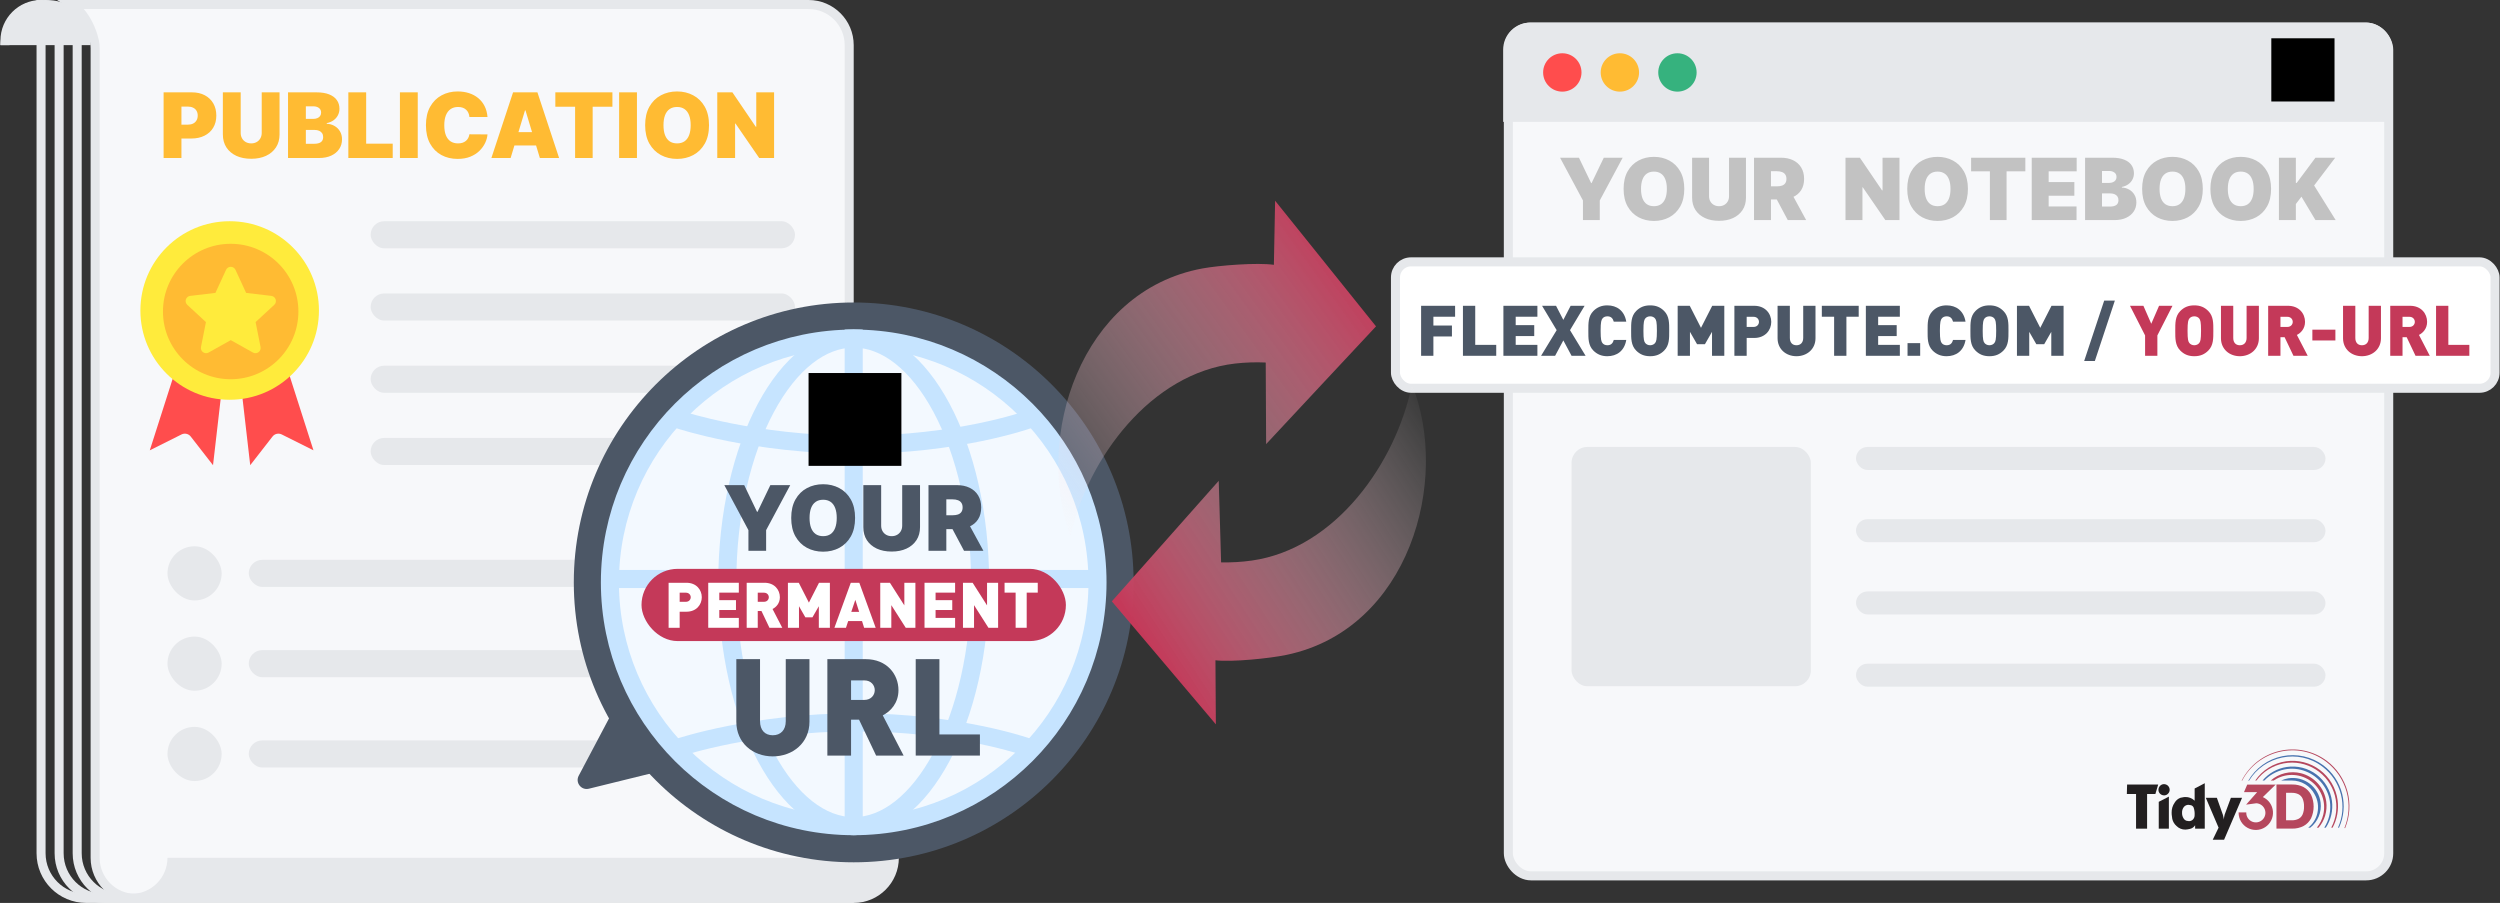<svg width="443" height="160" viewBox="0 0 443 160" fill="none" xmlns="http://www.w3.org/2000/svg">
<rect x="0" y="0" width="443" height="160" fill="#333333" stroke="none"/>
<path d="M14.013 1.86C13.633 1.444 13.21 1.094 12.767 0.8L143.277 0.8C147.253 0.8 150.477 4.024 150.477 8V159.2H24.057C20.081 159.2 16.857 155.976 16.857 152V8.546C16.857 8.151 16.832 7.723 16.735 7.289C16.497 6.225 15.799 3.813 14.013 1.86Z" fill="#F7F8FA" stroke="#E6E8EB" stroke-width="1.6"/>
<path d="M26.542 79.796L31.815 63.317L39.725 65.294L37.748 82.433L33.797 77.353C33.411 76.857 32.729 76.702 32.167 76.983L26.542 79.796Z" fill="#FF4D4D"/>
<path d="M55.545 79.796L50.272 63.317L42.362 65.294L44.339 82.433L48.29 77.353C48.676 76.857 49.358 76.702 49.92 76.983L55.545 79.796Z" fill="#FF4D4D"/>
<circle cx="40.697" cy="55.02" r="15.82" fill="#FFEB3C"/>
<circle cx="40.877" cy="55.2" r="12" fill="#FFBB33"/>
<path fill-rule="evenodd" clip-rule="evenodd" d="M40.892 47.279C41.251 47.279 41.576 47.488 41.726 47.813L43.612 51.901L48.082 52.431C48.438 52.473 48.736 52.718 48.847 53.059C48.958 53.4 48.86 53.774 48.597 54.017L45.292 57.073L46.17 61.489C46.239 61.84 46.099 62.2 45.809 62.41C45.519 62.621 45.133 62.644 44.82 62.469L40.892 60.27L36.964 62.469C36.651 62.644 36.266 62.621 35.976 62.41C35.686 62.2 35.545 61.84 35.615 61.489L36.492 57.073L33.187 54.017C32.924 53.774 32.827 53.4 32.937 53.059C33.048 52.718 33.347 52.473 33.703 52.431L38.173 51.901L40.058 47.813C40.208 47.487 40.534 47.279 40.892 47.279Z" fill="#FFEB3C"/>
<rect x="65.677" y="39.2" width="75.2" height="4.8" rx="2.4" fill="#E6E8EB"/>
<rect x="65.677" y="52" width="75.2" height="4.8" rx="2.4" fill="#E6E8EB"/>
<rect x="65.677" y="64.8" width="75.2" height="4.8" rx="2.4" fill="#E6E8EB"/>
<rect x="65.677" y="77.6" width="75.2" height="4.8" rx="2.4" fill="#E6E8EB"/>
<rect x="44.077" y="99.2" width="67.2" height="4.8" rx="2.4" fill="#E6E8EB"/>
<rect x="29.677" y="96.8" width="9.6" height="9.6" rx="4.8" fill="#E6E8EB"/>
<rect x="44.077" y="115.2" width="67.2" height="4.8" rx="2.4" fill="#E6E8EB"/>
<rect x="29.677" y="112.8" width="9.6" height="9.6" rx="4.8" fill="#E6E8EB"/>
<rect x="44.077" y="131.2" width="67.2" height="4.8" rx="2.4" fill="#E6E8EB"/>
<rect x="29.677" y="128.8" width="9.6" height="9.6" rx="4.8" fill="#E6E8EB"/>
<path d="M28.991 28V16.364H34.013C34.877 16.364 35.633 16.534 36.28 16.875C36.928 17.216 37.432 17.695 37.792 18.312C38.152 18.93 38.331 19.651 38.331 20.477C38.331 21.311 38.146 22.032 37.775 22.642C37.407 23.252 36.89 23.722 36.224 24.051C35.561 24.381 34.786 24.546 33.9 24.546H30.9V22.091H33.263C33.635 22.091 33.951 22.026 34.212 21.898C34.477 21.765 34.68 21.578 34.82 21.335C34.964 21.093 35.036 20.807 35.036 20.477C35.036 20.144 34.964 19.86 34.82 19.625C34.68 19.386 34.477 19.204 34.212 19.079C33.951 18.951 33.635 18.886 33.263 18.886H32.15V28H28.991ZM46.377 16.364H49.536V23.818C49.536 24.704 49.324 25.472 48.9 26.119C48.479 26.763 47.892 27.261 47.138 27.614C46.385 27.962 45.51 28.136 44.513 28.136C43.51 28.136 42.631 27.962 41.877 27.614C41.123 27.261 40.536 26.763 40.116 26.119C39.699 25.472 39.491 24.704 39.491 23.818V16.364H42.65V23.546C42.65 23.905 42.729 24.227 42.888 24.511C43.047 24.792 43.267 25.011 43.547 25.171C43.831 25.329 44.154 25.409 44.513 25.409C44.877 25.409 45.199 25.329 45.479 25.171C45.76 25.011 45.979 24.792 46.138 24.511C46.297 24.227 46.377 23.905 46.377 23.546V16.364ZM51.038 28V16.364H56.083C56.969 16.364 57.714 16.483 58.316 16.722C58.922 16.96 59.378 17.297 59.685 17.733C59.996 18.169 60.151 18.682 60.151 19.273C60.151 19.701 60.056 20.091 59.867 20.443C59.681 20.796 59.42 21.091 59.083 21.329C58.746 21.564 58.352 21.727 57.901 21.818V21.932C58.401 21.951 58.856 22.078 59.265 22.312C59.674 22.544 60 22.864 60.242 23.273C60.484 23.678 60.606 24.155 60.606 24.704C60.606 25.341 60.439 25.907 60.106 26.403C59.776 26.9 59.306 27.29 58.697 27.574C58.087 27.858 57.359 28 56.515 28H51.038ZM54.197 25.477H55.674C56.204 25.477 56.602 25.379 56.867 25.182C57.132 24.981 57.265 24.686 57.265 24.296C57.265 24.023 57.202 23.792 57.077 23.602C56.952 23.413 56.774 23.269 56.543 23.171C56.316 23.072 56.041 23.023 55.719 23.023H54.197V25.477ZM54.197 21.068H55.492C55.769 21.068 56.013 21.025 56.225 20.938C56.437 20.85 56.602 20.725 56.719 20.562C56.84 20.396 56.901 20.193 56.901 19.954C56.901 19.595 56.772 19.32 56.515 19.131C56.257 18.938 55.931 18.841 55.538 18.841H54.197V21.068ZM61.725 28V16.364H64.884V25.454H69.589V28H61.725ZM74.025 16.364V28H70.866V16.364H74.025ZM86.385 20.727H83.181C83.158 20.462 83.098 20.222 82.999 20.006C82.904 19.79 82.772 19.604 82.601 19.449C82.435 19.29 82.232 19.169 81.993 19.085C81.755 18.998 81.484 18.954 81.181 18.954C80.651 18.954 80.202 19.083 79.834 19.341C79.471 19.599 79.194 19.968 79.005 20.449C78.819 20.93 78.726 21.508 78.726 22.182C78.726 22.894 78.821 23.491 79.01 23.972C79.204 24.449 79.482 24.809 79.846 25.051C80.209 25.29 80.647 25.409 81.158 25.409C81.45 25.409 81.711 25.373 81.942 25.301C82.173 25.225 82.374 25.117 82.545 24.977C82.715 24.837 82.853 24.669 82.959 24.472C83.069 24.271 83.143 24.046 83.181 23.796L86.385 23.818C86.348 24.311 86.209 24.812 85.971 25.324C85.732 25.831 85.393 26.301 84.954 26.733C84.518 27.161 83.978 27.506 83.334 27.767C82.69 28.028 81.942 28.159 81.09 28.159C80.022 28.159 79.064 27.93 78.215 27.472C77.37 27.013 76.702 26.339 76.209 25.449C75.721 24.559 75.476 23.47 75.476 22.182C75.476 20.886 75.726 19.796 76.226 18.909C76.726 18.019 77.401 17.347 78.249 16.892C79.098 16.434 80.045 16.204 81.09 16.204C81.825 16.204 82.501 16.305 83.118 16.506C83.736 16.706 84.278 17 84.743 17.386C85.209 17.769 85.584 18.241 85.868 18.801C86.153 19.362 86.325 20.004 86.385 20.727ZM90.482 28H87.073L90.914 16.364H95.232L99.073 28H95.664L93.118 19.568H93.028L90.482 28ZM89.846 23.409H96.255V25.773L89.846 25.773V23.409ZM98.407 18.909V16.364H108.52V18.909H105.02V28H101.907V18.909H98.407ZM112.868 16.364V28H109.709V16.364H112.868ZM125.638 22.182C125.638 23.477 125.386 24.57 124.883 25.46C124.379 26.347 123.699 27.019 122.843 27.477C121.987 27.932 121.032 28.159 119.979 28.159C118.919 28.159 117.96 27.93 117.104 27.472C116.252 27.009 115.574 26.335 115.07 25.449C114.57 24.559 114.32 23.47 114.32 22.182C114.32 20.886 114.57 19.796 115.07 18.909C115.574 18.019 116.252 17.347 117.104 16.892C117.96 16.434 118.919 16.204 119.979 16.204C121.032 16.204 121.987 16.434 122.843 16.892C123.699 17.347 124.379 18.019 124.883 18.909C125.386 19.796 125.638 20.886 125.638 22.182ZM122.388 22.182C122.388 21.485 122.296 20.898 122.11 20.421C121.928 19.939 121.657 19.576 121.297 19.329C120.941 19.079 120.502 18.954 119.979 18.954C119.457 18.954 119.015 19.079 118.655 19.329C118.299 19.576 118.028 19.939 117.843 20.421C117.661 20.898 117.57 21.485 117.57 22.182C117.57 22.879 117.661 23.468 117.843 23.949C118.028 24.426 118.299 24.79 118.655 25.04C119.015 25.286 119.457 25.409 119.979 25.409C120.502 25.409 120.941 25.286 121.297 25.04C121.657 24.79 121.928 24.426 122.11 23.949C122.296 23.468 122.388 22.879 122.388 22.182ZM137.168 16.364V28H134.532L130.327 21.886H130.259V28H127.1V16.364H129.782L133.918 22.454H134.009V16.364H137.168Z" fill="#FFBB33"/>
<path d="M8.076 0C16.076 0 16.076 8 16.076 8H0.076C0.076 8 0.076 0 8.076 0Z" fill="#E6E8EB"/>
<path fill-rule="evenodd" clip-rule="evenodd" d="M23.277 158.4V158.667V160H151.277C155.695 160 159.277 156.418 159.277 152H32.108H29.677C29.677 155.535 26.812 158.4 23.277 158.4C23.277 158.4 23.277 158.4 23.277 158.4Z" fill="#E6E8EB"/>
<path d="M28.877 159.199H21.677C17.259 159.199 13.677 155.618 13.677 151.199V7.2C13.677 3.665 10.812 0.8 7.277 0.8V0.8C3.742 0.8 0.877 3.665 0.877 7.2V8" stroke="#E6E8EB" stroke-width="1.6"/>
<path d="M28.877 159.2H18.477C14.058 159.2 10.477 155.618 10.477 151.2V4.8C10.477 2.591 8.686 0.8 6.477 0.8V0.8" stroke="#E6E8EB" stroke-width="1.6"/>
<path d="M7.277 0.8V151.2C7.277 155.618 10.858 159.2 15.277 159.2H25.677" stroke="#E6E8EB" stroke-width="1.6"/>
<circle cx="151.277" cy="103.201" r="49.6" fill="#4C5766"/>
<path d="M102.546 137.459L108.389 126.414L116.89 136.67L104.343 139.761C103.001 140.091 101.9 138.68 102.546 137.459Z" fill="#4C5766"/>
<circle cx="151.276" cy="103.198" r="43.2" fill="#F3F9FF" stroke="#C6E4FF" stroke-width="3.2"/>
<path d="M173.676 103.198C173.676 115.359 171.032 126.289 166.837 134.121C162.605 142.02 157.029 146.398 151.276 146.398C145.524 146.398 139.948 142.02 135.716 134.121C131.52 126.289 128.876 115.359 128.876 103.198C128.876 91.038 131.52 80.108 135.716 72.276C139.948 64.376 145.524 59.998 151.276 59.998C157.029 59.998 162.605 64.376 166.837 72.276C171.032 80.108 173.676 91.038 173.676 103.198Z" fill="#F3F9FF" stroke="#C6E4FF" stroke-width="3.2"/>
<path d="M151.276 59.997V145.197" stroke="#C6E4FF" stroke-width="3.2" stroke-linecap="square"/>
<path d="M108.677 102.599H193.877" stroke="#C6E4FF" stroke-width="3.2" stroke-linecap="square"/>
<path d="M120.476 74.398C120.476 74.398 133.676 78.799 151.676 78.799C169.676 78.799 182.076 74.398 182.076 74.398" stroke="#C6E4FF" stroke-width="3.2" stroke-linecap="square"/>
<path d="M120.476 132.397C120.476 132.397 133.676 127.997 151.676 127.997C169.676 127.997 182.076 132.397 182.076 132.397" stroke="#C6E4FF" stroke-width="3.2" stroke-linecap="square"/>
<rect x="113.676" y="100.8" width="75.2" height="12.8" rx="6.4" fill="#C43959"/>
<path d="M183.889 105.014H181.929V111.241H179.969V105.014H178.009V103.267H183.889V105.014Z" fill="white"/>
<path d="M176.865 111.241H175.151L172.598 107.231V111.241H170.638V103.267H172.351L174.905 107.276V103.267H176.865V111.241Z" fill="white"/>
<path d="M169.244 111.241H163.824V103.267H169.244V105.014H165.784V106.347H168.74V108.094H165.784V109.494H169.244V111.241Z" fill="white"/>
<path d="M162.209 111.241H160.495L157.941 107.231V111.241H155.981V103.267H157.695L160.249 107.276V103.267H162.209V111.241Z" fill="white"/>
<path d="M155.171 111.241H153.122L152.752 110.054H150.299L149.907 111.241H147.858L150.759 103.267H152.271L155.171 111.241ZM152.237 108.419L151.565 106.291L150.848 108.419H152.237Z" fill="white"/>
<path d="M147.056 111.241H145.096V107.422L143.964 109.393H142.71L141.579 107.422V111.241H139.619V103.267H141.545L143.337 106.783L145.129 103.267H147.056V111.241Z" fill="white"/>
<path d="M138.618 111.241H136.345L134.933 108.273H134.273V111.241H132.313V103.267H135.471C137.241 103.267 138.193 104.521 138.193 105.831C138.193 106.918 137.521 107.601 136.893 107.915L138.618 111.241ZM136.233 105.831C136.233 105.417 135.919 105.025 135.381 105.025H134.273V106.638H135.381C135.919 106.638 136.233 106.246 136.233 105.831Z" fill="white"/>
<path d="M130.919 111.241H125.499V103.267H130.919V105.014H127.459V106.347H130.415V108.094H127.459V109.494H130.919V111.241Z" fill="white"/>
<path d="M124.357 105.831C124.357 107.142 123.405 108.396 121.635 108.396H120.437V111.241H118.477V103.267H121.635C123.405 103.267 124.357 104.521 124.357 105.831ZM122.397 105.831C122.397 105.417 122.083 105.025 121.545 105.025H120.437V106.638H121.545C122.083 106.638 122.397 106.246 122.397 105.831Z" fill="white"/>
<path d="M164.529 97.6V85.963H169.552C170.416 85.963 171.172 86.121 171.819 86.435C172.467 86.749 172.971 87.202 173.331 87.793C173.69 88.384 173.87 89.092 173.87 89.918C173.87 90.751 173.685 91.454 173.314 92.026C172.946 92.598 172.429 93.03 171.762 93.321C171.1 93.613 170.325 93.759 169.439 93.759H166.439V91.304H168.802C169.173 91.304 169.49 91.259 169.751 91.168C170.016 91.073 170.219 90.924 170.359 90.719C170.503 90.515 170.575 90.248 170.575 89.918C170.575 89.585 170.503 89.314 170.359 89.106C170.219 88.893 170.016 88.738 169.751 88.64C169.49 88.537 169.173 88.486 168.802 88.486H167.689V97.6H164.529ZM171.348 92.259L174.257 97.6H170.825L167.984 92.259H171.348Z" fill="#4C5766"/>
<path d="M159.869 85.963H163.028V93.418C163.028 94.304 162.816 95.071 162.392 95.719C161.971 96.363 161.384 96.861 160.63 97.213C159.877 97.562 159.002 97.736 158.005 97.736C157.002 97.736 156.123 97.562 155.369 97.213C154.615 96.861 154.028 96.363 153.608 95.719C153.191 95.071 152.983 94.304 152.983 93.418V85.963H156.142V93.145C156.142 93.505 156.221 93.827 156.38 94.111C156.539 94.391 156.759 94.611 157.039 94.77C157.324 94.929 157.645 95.009 158.005 95.009C158.369 95.009 158.691 94.929 158.971 94.77C159.252 94.611 159.471 94.391 159.63 94.111C159.789 93.827 159.869 93.505 159.869 93.145V85.963Z" fill="#4C5766"/>
<path d="M151.521 91.781C151.521 93.077 151.269 94.17 150.765 95.06C150.261 95.946 149.581 96.618 148.725 97.077C147.869 97.531 146.915 97.759 145.862 97.759C144.801 97.759 143.843 97.529 142.987 97.071C142.134 96.609 141.456 95.935 140.953 95.048C140.453 94.158 140.203 93.069 140.203 91.781C140.203 90.486 140.453 89.395 140.953 88.509C141.456 87.618 142.134 86.946 142.987 86.492C143.843 86.033 144.801 85.804 145.862 85.804C146.915 85.804 147.869 86.033 148.725 86.492C149.581 86.946 150.261 87.618 150.765 88.509C151.269 89.395 151.521 90.486 151.521 91.781ZM148.271 91.781C148.271 91.084 148.178 90.497 147.992 90.02C147.81 89.539 147.54 89.175 147.18 88.929C146.824 88.679 146.384 88.554 145.862 88.554C145.339 88.554 144.898 88.679 144.538 88.929C144.182 89.175 143.911 89.539 143.725 90.02C143.543 90.497 143.453 91.084 143.453 91.781C143.453 92.478 143.543 93.067 143.725 93.548C143.911 94.026 144.182 94.389 144.538 94.639C144.898 94.885 145.339 95.009 145.862 95.009C146.384 95.009 146.824 94.885 147.18 94.639C147.54 94.389 147.81 94.026 147.992 93.548C148.178 93.067 148.271 92.478 148.271 91.781Z" fill="#4C5766"/>
<path d="M128.349 85.963H131.872L134.144 90.691H134.235L136.508 85.963H140.031L135.758 93.941V97.6H132.622V93.941L128.349 85.963Z" fill="#4C5766"/>
<path d="M173.641 133.888H162.265V116.8H166.465V130.144H173.641V133.888Z" fill="#4C5766"/>
<path d="M160.12 133.888H155.248L152.224 127.528H150.808V133.888H146.608V116.8H153.376C157.168 116.8 159.208 119.488 159.208 122.296C159.208 124.624 157.768 126.088 156.424 126.76L160.12 133.888ZM155.008 122.296C155.008 121.408 154.336 120.568 153.184 120.568H150.808V124.024H153.184C154.336 124.024 155.008 123.184 155.008 122.296Z" fill="#4C5766"/>
<path d="M143.437 127.888C143.437 131.632 140.485 134.032 136.933 134.032C133.381 134.032 130.477 131.632 130.477 127.888V116.8H134.677V127.792C134.677 129.376 135.541 130.288 136.933 130.288C138.325 130.288 139.237 129.376 139.237 127.792V116.8H143.437V127.888Z" fill="#4C5766"/>
<path d="M143.277 82.55H159.727V66.1H143.277V82.55Z" fill="black"/>
<rect x="267.28" y="4.8" width="156" height="150.4" rx="4" fill="#F7F8FA" stroke="#E6E8EB" stroke-width="1.6"/>
<path d="M411.706 135.631C410.678 134.86 409.499 134.316 408.246 134.035C406.993 133.753 405.694 133.74 404.436 133.997C403.177 134.253 401.987 134.773 400.945 135.523C399.902 136.273 399.029 137.235 398.385 138.346C398.434 138.34 398.484 138.335 398.534 138.331C401.169 133.992 407.226 132.569 411.541 135.85C413.159 137.072 414.313 138.81 414.812 140.776C415.312 142.741 415.127 144.819 414.289 146.665H414.473C415.336 144.786 415.533 142.668 415.03 140.661C414.527 138.655 413.354 136.88 411.706 135.631Z" fill="#4772AE"/>
<path d="M414.226 141.798C414.083 140.743 413.732 139.727 413.195 138.808C412.657 137.889 411.942 137.085 411.092 136.444C410.242 135.803 409.274 135.336 408.242 135.071C407.211 134.805 406.137 134.747 405.083 134.899C403.987 135.057 402.935 135.442 401.996 136.03C401.056 136.618 400.25 137.395 399.628 138.312H399.834C401.014 136.721 402.752 135.634 404.699 135.269C406.646 134.904 408.659 135.288 410.335 136.344C412.011 137.399 413.227 139.049 413.739 140.963C414.251 142.876 414.022 144.913 413.097 146.664H413.337C414.137 145.176 414.448 143.473 414.226 141.798Z" fill="#B5475D"/>
<path d="M413.224 141.939C413.101 141.015 412.795 140.125 412.325 139.319C411.855 138.514 411.23 137.81 410.486 137.249C409.742 136.687 408.893 136.279 407.99 136.048C407.087 135.817 406.146 135.768 405.224 135.904C403.542 136.154 402.01 137.011 400.916 138.312H401.239C401.694 137.839 402.214 137.433 402.785 137.109C407.966 134.205 414.101 138.834 412.731 144.613C412.554 145.341 412.259 146.034 411.856 146.665H412.137C413.052 145.27 413.438 143.594 413.224 141.939Z" fill="#4772AE"/>
<path d="M412.217 142.08C412.062 140.885 411.552 139.763 410.753 138.861C409.954 137.959 408.903 137.317 407.735 137.019C406.802 136.784 405.827 136.779 404.892 137.004C403.957 137.229 403.091 137.678 402.367 138.312H402.896C403.037 138.215 403.181 138.124 403.332 138.039C404.301 137.501 405.405 137.256 406.51 137.333C407.615 137.41 408.675 137.806 409.559 138.474C410.443 139.141 411.115 140.051 411.493 141.092C411.87 142.134 411.938 143.263 411.686 144.342C411.489 145.195 411.095 145.991 410.536 146.664H410.85C411.385 146.038 411.783 145.307 412.019 144.517C412.254 143.727 412.322 142.897 412.217 142.08Z" fill="#B5475D"/>
<path d="M411.213 142.221C411.131 141.559 410.916 140.92 410.583 140.343C410.249 139.765 409.803 139.261 409.271 138.859C408.738 138.457 408.131 138.166 407.484 138.004C406.837 137.841 406.164 137.81 405.505 137.912C405.057 137.988 404.62 138.122 404.207 138.312H406.129C406.959 138.312 407.773 138.54 408.482 138.971C409.191 139.402 409.769 140.02 410.151 140.756C410.727 141.76 410.902 142.944 410.642 144.072C410.417 145.099 409.841 146.016 409.014 146.665H409.372C410.036 146.146 410.554 145.464 410.877 144.685C411.199 143.906 411.315 143.057 411.213 142.221Z" fill="#4772AE"/>
<path d="M412.312 134.826C411.131 133.939 409.771 133.322 408.326 133.018C406.882 132.713 405.388 132.728 403.95 133.062C402.512 133.396 401.164 134.041 400.002 134.951C398.839 135.861 397.89 137.014 397.221 138.33H397.307C400.059 133.03 407.178 131.16 412.199 134.977C413.958 136.305 415.229 138.177 415.814 140.302C416.398 142.427 416.264 144.686 415.432 146.726C415.471 146.734 415.511 146.741 415.551 146.749C416.407 144.684 416.554 142.392 415.967 140.234C415.381 138.076 414.096 136.174 412.312 134.826Z" fill="#B5475D"/>
<path d="M409.516 140.825C409.223 140.256 408.768 139.788 408.208 139.481C407.584 139.156 406.889 138.995 406.186 139.013H403.389V146.83H406.164C406.873 146.848 407.574 146.686 408.203 146.36C408.767 146.053 409.225 145.582 409.518 145.01C409.82 144.354 409.976 143.64 409.976 142.917C409.976 142.195 409.819 141.481 409.516 140.825ZM405.094 140.488H406.098C406.512 140.475 406.924 140.562 407.298 140.741C407.623 140.913 407.88 141.189 408.026 141.526C408.206 141.966 408.29 142.439 408.273 142.914C408.29 143.392 408.206 143.868 408.026 144.311C407.88 144.65 407.622 144.928 407.296 145.1C406.921 145.28 406.509 145.367 406.094 145.355H405.093L405.094 140.488Z" fill="#B5475D"/>
<path d="M400.976 141.241L403.265 139.013L403.059 139.036H398.205L397.634 140.371H399.963L398.008 142.583L399.826 142.338H399.83C400.161 142.356 400.479 142.471 400.746 142.669C401.012 142.866 401.215 143.137 401.329 143.449C401.443 143.76 401.463 144.098 401.387 144.421C401.311 144.743 401.142 145.037 400.901 145.265C400.66 145.492 400.358 145.644 400.031 145.702C399.705 145.76 399.368 145.721 399.064 145.589C398.76 145.458 398.5 145.24 398.318 144.963C398.136 144.686 398.039 144.362 398.04 144.03V143.954H396.682V144.03C396.684 144.578 396.833 145.115 397.114 145.585C397.395 146.055 397.797 146.441 398.279 146.701C398.761 146.962 399.304 147.088 399.851 147.066C400.398 147.044 400.93 146.875 401.389 146.576C401.848 146.278 402.218 145.861 402.461 145.37C402.703 144.879 402.809 144.332 402.766 143.786C402.724 143.24 402.535 142.715 402.22 142.267C401.905 141.819 401.475 141.465 400.975 141.241H400.976Z" fill="#B5475D"/>
<path d="M376.877 140.702L376.921 139.017H382.433L381.933 140.702H380.465V146.845H378.508V140.702H376.877Z" fill="#221F20"/>
<path d="M382.476 139.963C382.474 139.831 382.498 139.7 382.548 139.577C382.597 139.455 382.671 139.343 382.764 139.25C382.853 139.153 382.962 139.077 383.082 139.025C383.203 138.974 383.333 138.948 383.465 138.95C383.73 138.951 383.984 139.056 384.172 139.244C384.359 139.431 384.465 139.686 384.465 139.951C384.466 140.081 384.441 140.21 384.39 140.33C384.339 140.45 384.264 140.558 384.17 140.648C384.083 140.74 383.979 140.814 383.863 140.865C383.747 140.915 383.622 140.941 383.496 140.942C383.229 140.945 382.971 140.844 382.778 140.659C382.68 140.572 382.603 140.464 382.551 140.344C382.499 140.224 382.473 140.094 382.476 139.963ZM382.53 146.845V142.083L384.324 141.159V146.844L382.53 146.845Z" fill="#221F20"/>
<path d="M388.89 141.898V139.722L390.684 138.785V146.843H388.976V146.234C388.875 146.395 388.744 146.535 388.589 146.645C388.434 146.755 388.259 146.833 388.074 146.876C387.8 146.947 387.519 146.991 387.237 147.005C386.947 147.008 386.659 146.953 386.391 146.843C386.123 146.733 385.88 146.57 385.677 146.363C385.298 146.037 385.034 145.597 384.927 145.108C384.865 144.699 384.831 144.44 384.824 144.331C384.817 144.222 384.813 144.12 384.813 144.026C384.793 143.38 384.984 142.745 385.356 142.216C385.59 141.82 385.956 141.518 386.39 141.363C386.595 141.313 386.802 141.273 387.01 141.244C387.097 141.237 387.191 141.233 387.292 141.233C387.84 141.229 388.37 141.427 388.782 141.788L388.89 141.898ZM386.66 144.018C386.645 144.362 386.734 144.703 386.915 144.997C387.032 145.208 387.224 145.367 387.453 145.442C387.592 145.478 387.734 145.5 387.877 145.507C388.012 145.511 388.146 145.486 388.27 145.434C388.395 145.383 388.507 145.306 388.6 145.208C388.698 145.1 388.775 144.974 388.824 144.837C388.874 144.7 388.896 144.554 388.889 144.409C388.916 143.973 388.858 143.535 388.72 143.121C388.68 143.015 388.615 142.92 388.53 142.844C388.446 142.768 388.345 142.713 388.235 142.685C388.092 142.648 387.946 142.624 387.799 142.614C387.643 142.612 387.489 142.645 387.348 142.711C387.207 142.777 387.082 142.874 386.984 142.995C386.756 143.285 386.641 143.649 386.661 144.018H386.66Z" fill="#221F20"/>
<path d="M390.869 141.366H392.826L393.893 144.378L394.001 144.833C394.009 144.898 394.018 144.96 394.029 145.019C394.041 145.09 394.046 145.163 394.045 145.236L394.11 144.823L394.207 144.355L395.316 141.366H397.295L394.108 148.8H392.097L393.132 146.66L390.869 141.366Z" fill="#221F20"/>
<path d="M266.362 8.8C266.362 6.149 268.511 4 271.162 4H419.162C421.813 4 423.962 6.149 423.962 8.8V21.6H266.362V8.8Z" fill="#E6E8EB"/>
<rect x="328.88" y="79.2" width="83.2" height="4.08" rx="2.04" fill="#E6E8EB"/>
<rect x="278.48" y="79.2" width="42.4" height="42.4" rx="2.8" fill="#E6E8EB"/>
<rect x="328.88" y="92" width="83.2" height="4.08" rx="2.04" fill="#E6E8EB"/>
<rect x="328.88" y="104.801" width="83.2" height="4.08" rx="2.04" fill="#E6E8EB"/>
<rect x="328.88" y="117.601" width="83.2" height="4.08" rx="2.04" fill="#E6E8EB"/>
<path d="M276.441 27.945H279.788L281.947 32.436H282.033L284.192 27.945H287.539L283.48 35.524V39H280.5V35.524L276.441 27.945ZM298.455 33.472C298.455 34.703 298.215 35.741 297.737 36.587C297.258 37.429 296.612 38.068 295.799 38.503C294.986 38.935 294.079 39.151 293.078 39.151C292.071 39.151 291.16 38.933 290.347 38.498C289.538 38.059 288.893 37.418 288.415 36.576C287.94 35.73 287.702 34.696 287.702 33.472C287.702 32.242 287.94 31.205 288.415 30.363C288.893 29.518 289.538 28.879 290.347 28.447C291.16 28.012 292.071 27.794 293.078 27.794C294.079 27.794 294.986 28.012 295.799 28.447C296.612 28.879 297.258 29.518 297.737 30.363C298.215 31.205 298.455 32.242 298.455 33.472ZM295.367 33.472C295.367 32.81 295.279 32.253 295.103 31.799C294.93 31.342 294.673 30.997 294.331 30.763C293.992 30.525 293.575 30.407 293.078 30.407C292.582 30.407 292.163 30.525 291.821 30.763C291.483 30.997 291.225 31.342 291.049 31.799C290.876 32.253 290.79 32.81 290.79 33.472C290.79 34.135 290.876 34.694 291.049 35.151C291.225 35.605 291.483 35.95 291.821 36.188C292.163 36.421 292.582 36.538 293.078 36.538C293.575 36.538 293.992 36.421 294.331 36.188C294.673 35.95 294.93 35.605 295.103 35.151C295.279 34.694 295.367 34.135 295.367 33.472ZM306.385 27.945H309.386V35.027C309.386 35.869 309.185 36.598 308.782 37.213C308.382 37.825 307.825 38.298 307.108 38.633C306.392 38.964 305.561 39.129 304.615 39.129C303.661 39.129 302.826 38.964 302.11 38.633C301.394 38.298 300.836 37.825 300.437 37.213C300.041 36.598 299.843 35.869 299.843 35.027V27.945H302.844V34.768C302.844 35.11 302.92 35.416 303.071 35.686C303.222 35.952 303.431 36.161 303.697 36.312C303.967 36.463 304.273 36.538 304.615 36.538C304.96 36.538 305.266 36.463 305.532 36.312C305.799 36.161 306.007 35.952 306.158 35.686C306.31 35.416 306.385 35.11 306.385 34.768V27.945ZM310.813 39V27.945H315.584C316.405 27.945 317.123 28.095 317.738 28.393C318.353 28.692 318.832 29.122 319.174 29.683C319.516 30.245 319.687 30.918 319.687 31.702C319.687 32.494 319.51 33.161 319.158 33.705C318.809 34.248 318.317 34.658 317.684 34.935C317.054 35.212 316.318 35.351 315.476 35.351H312.626V33.019H314.872C315.224 33.019 315.525 32.976 315.773 32.889C316.025 32.8 316.218 32.657 316.351 32.463C316.487 32.269 316.556 32.015 316.556 31.702C316.556 31.385 316.487 31.128 316.351 30.93C316.218 30.729 316.025 30.581 315.773 30.488C315.525 30.39 315.224 30.342 314.872 30.342H313.814V39H310.813ZM317.29 33.926L320.054 39H316.793L314.094 33.926H317.29ZM336.587 27.945V39H334.082L330.088 33.192H330.023V39H327.022V27.945H329.57L333.499 33.732H333.586V27.945H336.587ZM348.716 33.472C348.716 34.703 348.476 35.741 347.998 36.587C347.519 37.429 346.873 38.068 346.06 38.503C345.247 38.935 344.34 39.151 343.339 39.151C342.332 39.151 341.421 38.933 340.608 38.498C339.798 38.059 339.154 37.418 338.676 36.576C338.201 35.73 337.963 34.696 337.963 33.472C337.963 32.242 338.201 31.205 338.676 30.363C339.154 29.518 339.798 28.879 340.608 28.447C341.421 28.012 342.332 27.794 343.339 27.794C344.34 27.794 345.247 28.012 346.06 28.447C346.873 28.879 347.519 29.518 347.998 30.363C348.476 31.205 348.716 32.242 348.716 33.472ZM345.628 33.472C345.628 32.81 345.54 32.253 345.364 31.799C345.191 31.342 344.934 30.997 344.592 30.763C344.253 30.525 343.836 30.407 343.339 30.407C342.843 30.407 342.424 30.525 342.082 30.763C341.743 30.997 341.486 31.342 341.31 31.799C341.137 32.253 341.051 32.81 341.051 33.472C341.051 34.135 341.137 34.694 341.31 35.151C341.486 35.605 341.743 35.95 342.082 36.188C342.424 36.421 342.843 36.538 343.339 36.538C343.836 36.538 344.253 36.421 344.592 36.188C344.934 35.95 345.191 35.605 345.364 35.151C345.54 34.694 345.628 34.135 345.628 33.472ZM349.282 30.363V27.945H358.89V30.363H355.565V39H352.607V30.363H349.282ZM360.02 39V27.945H367.987V30.363H363.021V32.263H367.577V34.682H363.021V36.582H367.965V39H360.02ZM369.475 39V27.945H374.268C375.11 27.945 375.818 28.059 376.39 28.285C376.965 28.512 377.399 28.832 377.691 29.246C377.986 29.66 378.133 30.148 378.133 30.709C378.133 31.116 378.043 31.486 377.863 31.821C377.687 32.155 377.439 32.436 377.118 32.663C376.798 32.886 376.424 33.041 375.996 33.127V33.235C376.471 33.253 376.902 33.373 377.291 33.597C377.68 33.816 377.989 34.12 378.219 34.509C378.45 34.894 378.565 35.347 378.565 35.869C378.565 36.474 378.407 37.012 378.09 37.483C377.777 37.954 377.331 38.325 376.751 38.595C376.172 38.865 375.481 39 374.679 39H369.475ZM372.476 36.603H373.88C374.384 36.603 374.761 36.51 375.013 36.322C375.265 36.132 375.391 35.851 375.391 35.48C375.391 35.221 375.332 35.002 375.213 34.822C375.094 34.642 374.925 34.505 374.706 34.412C374.49 34.318 374.229 34.271 373.923 34.271H372.476V36.603ZM372.476 32.414H373.707C373.97 32.414 374.202 32.373 374.403 32.29C374.605 32.208 374.761 32.089 374.873 31.934C374.988 31.776 375.046 31.583 375.046 31.357C375.046 31.015 374.923 30.754 374.679 30.574C374.434 30.39 374.124 30.299 373.75 30.299H372.476V32.414ZM390.337 33.472C390.337 34.703 390.098 35.741 389.619 36.587C389.141 37.429 388.495 38.068 387.682 38.503C386.868 38.935 385.962 39.151 384.961 39.151C383.954 39.151 383.043 38.933 382.23 38.498C381.42 38.059 380.776 37.418 380.298 36.576C379.823 35.73 379.585 34.696 379.585 33.472C379.585 32.242 379.823 31.205 380.298 30.363C380.776 29.518 381.42 28.879 382.23 28.447C383.043 28.012 383.954 27.794 384.961 27.794C385.962 27.794 386.868 28.012 387.682 28.447C388.495 28.879 389.141 29.518 389.619 30.363C390.098 31.205 390.337 32.242 390.337 33.472ZM387.25 33.472C387.25 32.81 387.162 32.253 386.985 31.799C386.813 31.342 386.555 30.997 386.214 30.763C385.875 30.525 385.458 30.407 384.961 30.407C384.465 30.407 384.045 30.525 383.704 30.763C383.365 30.997 383.108 31.342 382.932 31.799C382.759 32.253 382.673 32.81 382.673 33.472C382.673 34.135 382.759 34.694 382.932 35.151C383.108 35.605 383.365 35.95 383.704 36.188C384.045 36.421 384.465 36.538 384.961 36.538C385.458 36.538 385.875 36.421 386.214 36.188C386.555 35.95 386.813 35.605 386.985 35.151C387.162 34.694 387.25 34.135 387.25 33.472ZM402.435 33.472C402.435 34.703 402.196 35.741 401.717 36.587C401.239 37.429 400.593 38.068 399.779 38.503C398.966 38.935 398.059 39.151 397.059 39.151C396.051 39.151 395.141 38.933 394.328 38.498C393.518 38.059 392.874 37.418 392.395 36.576C391.92 35.73 391.683 34.696 391.683 33.472C391.683 32.242 391.92 31.205 392.395 30.363C392.874 29.518 393.518 28.879 394.328 28.447C395.141 28.012 396.051 27.794 397.059 27.794C398.059 27.794 398.966 28.012 399.779 28.447C400.593 28.879 401.239 29.518 401.717 30.363C402.196 31.205 402.435 32.242 402.435 33.472ZM399.348 33.472C399.348 32.81 399.259 32.253 399.083 31.799C398.91 31.342 398.653 30.997 398.311 30.763C397.973 30.525 397.556 30.407 397.059 30.407C396.562 30.407 396.143 30.525 395.801 30.763C395.463 30.997 395.206 31.342 395.029 31.799C394.857 32.253 394.77 32.81 394.77 33.472C394.77 34.135 394.857 34.694 395.029 35.151C395.206 35.605 395.463 35.95 395.801 36.188C396.143 36.421 396.562 36.538 397.059 36.538C397.556 36.538 397.973 36.421 398.311 36.188C398.653 35.95 398.91 35.605 399.083 35.151C399.259 34.694 399.348 34.135 399.348 33.472ZM403.824 39V27.945H406.825V32.414H406.976L410.301 27.945H413.799L410.063 32.868L413.885 39H410.301L407.818 34.854L406.825 36.15V39H403.824Z" fill="#C2C2C2"/>
<circle cx="276.842" cy="12.839" r="3.4" fill="#FF4D4D"/>
<circle cx="287.042" cy="12.839" r="3.4" fill="#FFBB33"/>
<circle cx="297.241" cy="12.839" r="3.4" fill="#36B27E"/>
<rect x="247.279" y="46.401" width="194.844" height="22.4" rx="2.756" fill="white" stroke="#E6E8EB" stroke-width="1.6"/>
<path d="M257.843 56.127H253.997V57.683H257.283V59.624H253.997V63.046H251.82V54.186H257.843V56.127ZM265.132 63.046H259.233V54.186H261.411V61.105H265.132V63.046ZM272.426 63.046H266.403V54.186H272.426V56.127H268.581V57.608H271.866V59.549H268.581V61.105H272.426V63.046ZM280.968 63.046H278.479L277.023 60.321L275.567 63.046H273.078L275.841 58.504L273.252 54.186H275.729L277.023 56.687L278.317 54.186H280.794L278.205 58.504L280.968 63.046ZM288.174 60.234C287.85 62.188 286.494 63.121 284.814 63.121C283.781 63.121 282.997 62.772 282.35 62.125C281.416 61.192 281.454 59.947 281.454 58.616C281.454 57.284 281.416 56.04 282.35 55.107C282.997 54.459 283.781 54.111 284.814 54.111C286.494 54.111 287.85 55.044 288.174 56.998H285.959C285.822 56.5 285.548 56.052 284.826 56.052C284.428 56.052 284.129 56.214 283.967 56.426C283.768 56.687 283.631 56.998 283.631 58.616C283.631 60.234 283.768 60.545 283.967 60.806C284.129 61.018 284.428 61.179 284.826 61.179C285.548 61.179 285.822 60.731 285.959 60.234H288.174ZM295.782 58.616C295.782 59.947 295.819 61.192 294.886 62.125C294.239 62.772 293.492 63.121 292.409 63.121C291.327 63.121 290.58 62.772 289.933 62.125C289 61.192 289.037 59.947 289.037 58.616C289.037 57.284 289 56.04 289.933 55.107C290.58 54.459 291.327 54.111 292.409 54.111C293.492 54.111 294.239 54.459 294.886 55.107C295.819 56.04 295.782 57.284 295.782 58.616ZM293.604 58.616C293.604 56.998 293.48 56.7 293.281 56.438C293.119 56.227 292.808 56.052 292.409 56.052C292.011 56.052 291.7 56.227 291.538 56.438C291.339 56.7 291.215 56.998 291.215 58.616C291.215 60.234 291.339 60.52 291.538 60.781C291.7 60.993 292.011 61.179 292.409 61.179C292.808 61.179 293.119 60.993 293.281 60.781C293.48 60.52 293.604 60.234 293.604 58.616ZM305.546 63.046H303.369V58.803L302.112 60.993H300.718L299.461 58.803V63.046H297.283V54.186H299.424L301.415 58.093L303.406 54.186H305.546V63.046ZM313.867 57.035C313.867 58.492 312.809 59.885 310.843 59.885H309.511V63.046H307.334V54.186H310.843C312.809 54.186 313.867 55.58 313.867 57.035ZM311.689 57.035C311.689 56.575 311.341 56.139 310.743 56.139H309.511V57.931H310.743C311.341 57.931 311.689 57.496 311.689 57.035ZM321.706 59.935C321.706 61.876 320.176 63.121 318.334 63.121C316.492 63.121 314.986 61.876 314.986 59.935V54.186H317.164V59.885C317.164 60.707 317.612 61.179 318.334 61.179C319.056 61.179 319.529 60.707 319.529 59.885V54.186H321.706V59.935ZM329.362 56.127H327.184V63.046H325.006V56.127H322.828V54.186H329.362V56.127ZM336.654 63.046H330.63V54.186H336.654V56.127H332.808V57.608H336.094V59.549H332.808V61.105H336.654V63.046ZM340.255 63.046H338.015V60.806H340.255V63.046ZM348.293 60.234C347.97 62.188 346.613 63.121 344.933 63.121C343.901 63.121 343.117 62.772 342.469 62.125C341.536 61.192 341.573 59.947 341.573 58.616C341.573 57.284 341.536 56.04 342.469 55.107C343.117 54.459 343.901 54.111 344.933 54.111C346.613 54.111 347.97 55.044 348.293 56.998H346.078C345.941 56.5 345.668 56.052 344.946 56.052C344.548 56.052 344.249 56.214 344.087 56.426C343.888 56.687 343.751 56.998 343.751 58.616C343.751 60.234 343.888 60.545 344.087 60.806C344.249 61.018 344.548 61.179 344.946 61.179C345.668 61.179 345.941 60.731 346.078 60.234H348.293ZM355.902 58.616C355.902 59.947 355.939 61.192 355.006 62.125C354.359 62.772 353.612 63.121 352.529 63.121C351.447 63.121 350.7 62.772 350.053 62.125C349.119 61.192 349.157 59.947 349.157 58.616C349.157 57.284 349.119 56.04 350.053 55.107C350.7 54.459 351.447 54.111 352.529 54.111C353.612 54.111 354.359 54.459 355.006 55.107C355.939 56.04 355.902 57.284 355.902 58.616ZM353.724 58.616C353.724 56.998 353.599 56.7 353.4 56.438C353.239 56.227 352.927 56.052 352.529 56.052C352.131 56.052 351.82 56.227 351.658 56.438C351.459 56.7 351.335 56.998 351.335 58.616C351.335 60.234 351.459 60.52 351.658 60.781C351.82 60.993 352.131 61.179 352.529 61.179C352.927 61.179 353.239 60.993 353.4 60.781C353.599 60.52 353.724 60.234 353.724 58.616ZM365.666 63.046H363.488V58.803L362.232 60.993H360.838L359.581 58.803V63.046H357.403V54.186H359.544L361.535 58.093L363.526 54.186H365.666V63.046ZM374.754 53.265L371.208 63.967H369.316L372.863 53.265H374.754Z" fill="#4C5766"/>
<path d="M384.963 54.186L382.287 59.437V63.046H380.11V59.437L377.434 54.186H379.811L381.205 57.371L382.586 54.186H384.963ZM392.202 58.616C392.202 59.947 392.239 61.192 391.306 62.125C390.659 62.772 389.912 63.121 388.83 63.121C387.747 63.121 387 62.772 386.353 62.125C385.42 61.192 385.457 59.947 385.457 58.616C385.457 57.284 385.42 56.04 386.353 55.107C387 54.459 387.747 54.111 388.83 54.111C389.912 54.111 390.659 54.459 391.306 55.107C392.239 56.04 392.202 57.284 392.202 58.616ZM390.024 58.616C390.024 56.998 389.9 56.7 389.701 56.438C389.539 56.227 389.228 56.052 388.83 56.052C388.431 56.052 388.12 56.227 387.958 56.438C387.759 56.7 387.635 56.998 387.635 58.616C387.635 60.234 387.759 60.52 387.958 60.781C388.12 60.993 388.431 61.179 388.83 61.179C389.228 61.179 389.539 60.993 389.701 60.781C389.9 60.52 390.024 60.234 390.024 58.616ZM400.274 59.935C400.274 61.876 398.743 63.121 396.902 63.121C395.06 63.121 393.554 61.876 393.554 59.935V54.186H395.732V59.885C395.732 60.707 396.18 61.179 396.902 61.179C397.623 61.179 398.096 60.707 398.096 59.885V54.186H400.274V59.935ZM408.925 63.046H406.399L404.831 59.748H404.096V63.046H401.919V54.186H405.428C407.394 54.186 408.452 55.58 408.452 57.035C408.452 58.243 407.705 59.002 407.008 59.35L408.925 63.046ZM406.274 57.035C406.274 56.575 405.926 56.139 405.328 56.139H404.096V57.931H405.328C405.926 57.931 406.274 57.496 406.274 57.035ZM413.832 60.333H409.751V58.417H413.832V60.333ZM421.906 59.935C421.906 61.876 420.375 63.121 418.534 63.121C416.692 63.121 415.186 61.876 415.186 59.935V54.186H417.364V59.885C417.364 60.707 417.812 61.179 418.534 61.179C419.255 61.179 419.728 60.707 419.728 59.885V54.186H421.906V59.935ZM430.557 63.046H428.031L426.463 59.748H425.728V63.046H423.551V54.186H427.06C429.026 54.186 430.084 55.58 430.084 57.035C430.084 58.243 429.337 59.002 428.64 59.35L430.557 63.046ZM427.906 57.035C427.906 56.575 427.558 56.139 426.96 56.139H425.728V57.931H426.96C427.558 57.931 427.906 57.496 427.906 57.035ZM437.567 63.046H431.669V54.186H433.846V61.105H437.567V63.046Z" fill="#C43959"/>
<path d="M402.477 17.984H413.677V6.784H402.477V17.984Z" fill="black"/>
<path d="M215.377 117.003C218.285 117.348 225.015 116.671 228.011 116.037C249.671 111.475 257.057 85.169 250.201 68.138C247.384 82.036 236.656 97.231 221.807 99.334C219.98 99.591 218.171 99.689 216.379 99.655L215.959 85.197L206.49 95.882L197.015 106.561L206.238 117.459L215.451 128.358L215.377 117.003Z" fill="url(#paint0_linear_1180_448)"/>
<path d="M225.732 46.926C222.84 46.501 216.089 47.017 213.081 47.568C191.308 51.577 183.266 77.691 189.684 94.888C192.858 81.06 203.962 66.146 218.856 64.419C220.689 64.212 222.504 64.158 224.286 64.239L224.357 78.698L234.085 68.266L243.83 57.831L234.896 46.703L225.95 35.571L225.732 46.926Z" fill="url(#paint1_linear_1180_448)"/>
<defs>
<linearGradient id="paint0_linear_1180_448" x1="197.854" y1="105.95" x2="254.126" y2="69.305" gradientUnits="userSpaceOnUse">
<stop stop-color="#C43959"/>
<stop offset="1" stop-color="white" stop-opacity="0"/>
</linearGradient>
<linearGradient id="paint1_linear_1180_448" x1="247.618" y1="57.241" x2="186.653" y2="101.409" gradientUnits="userSpaceOnUse">
<stop stop-color="#C43959"/>
<stop offset="1" stop-color="white" stop-opacity="0"/>
</linearGradient>
</defs>
</svg>
